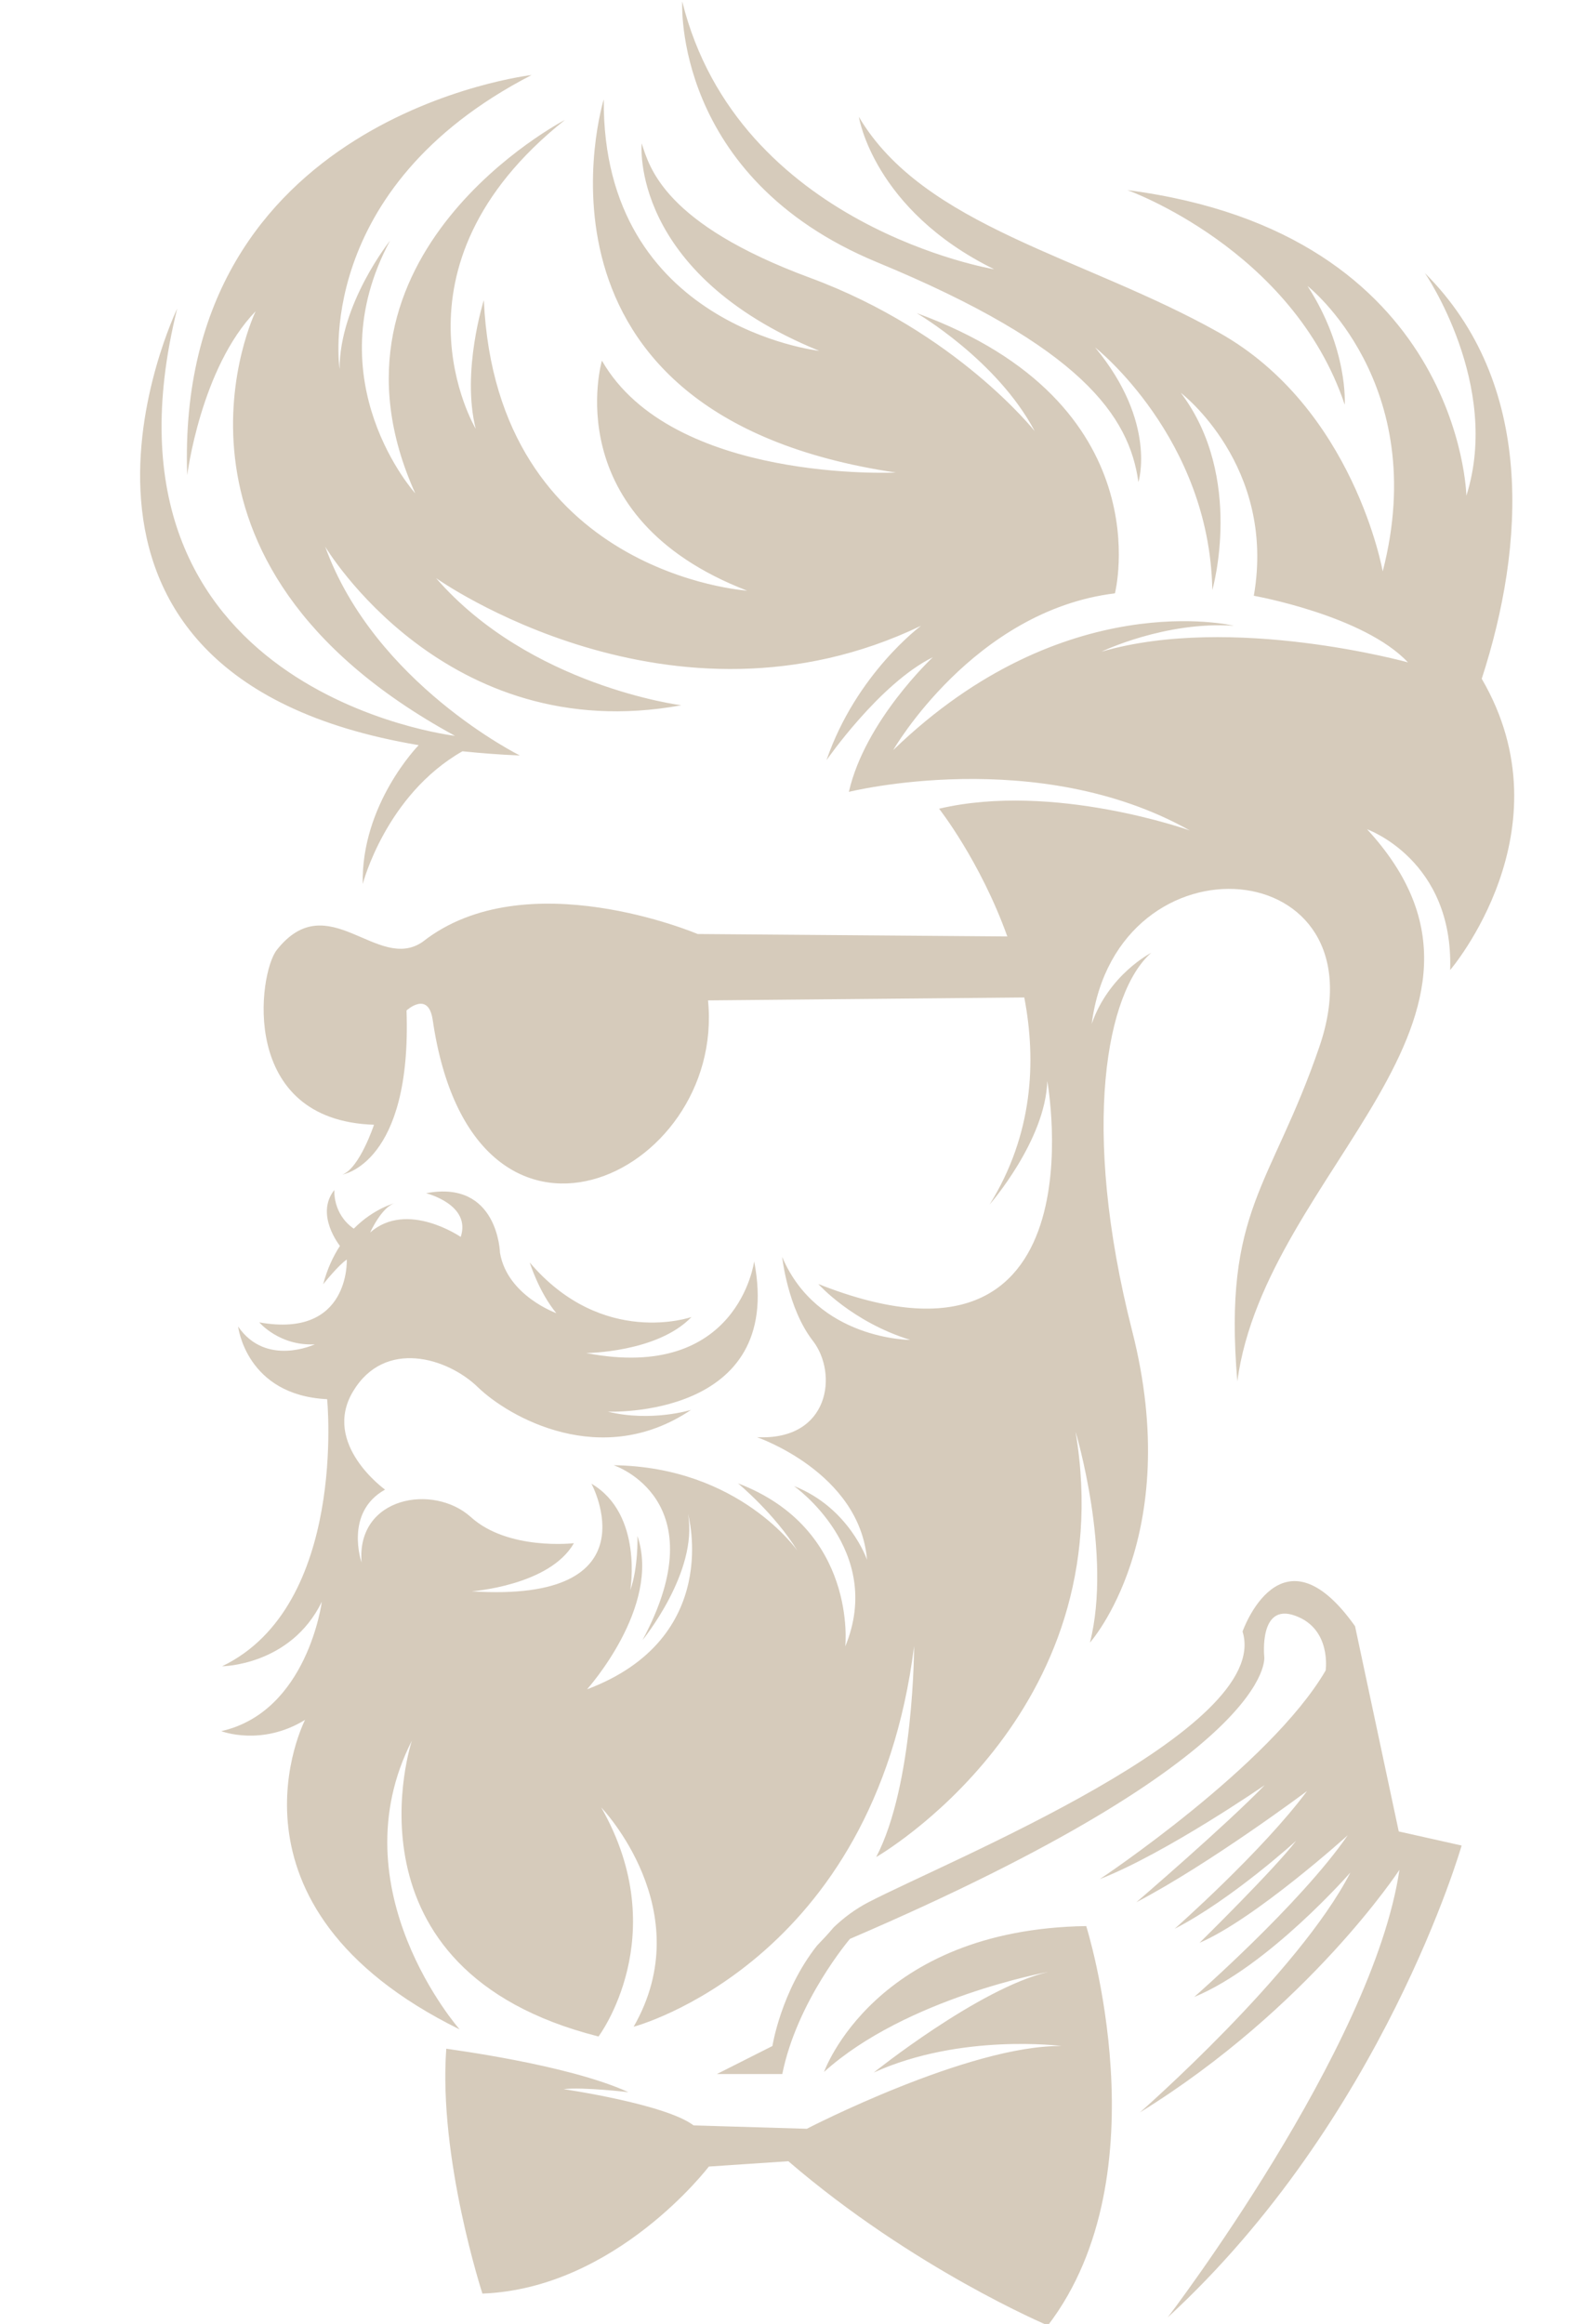<?xml version="1.0" encoding="UTF-8" standalone="no"?><svg xmlns="http://www.w3.org/2000/svg" xmlns:xlink="http://www.w3.org/1999/xlink" fill="#000000" height="78.1" preserveAspectRatio="xMidYMid meet" version="1" viewBox="72.2 60.9 52.8 78.1" width="52.8" zoomAndPan="magnify"><g fill="#d6cbbb" fill-rule="evenodd" id="change1_1"><path d="M 113.785 107.32 C 114.746 100.211 123.973 95.102 118.148 88.77 C 118.148 88.77 121.059 89.801 120.938 93.5 C 120.938 93.5 124.969 88.801 122 83.711 C 123.453 79.23 123.805 73.789 120.09 70.078 C 120.09 70.078 122.664 73.828 121.484 77.559 C 121.484 77.559 121.301 68.738 110.09 67.289 C 110.09 67.289 115.637 69.262 117.395 74.5 C 117.395 74.5 117.52 72.629 116.145 70.512 C 116.145 70.512 120.309 73.77 118.672 80.102 C 118.672 80.102 117.703 74.609 113.156 72.07 C 108.613 69.52 103.25 68.52 101.066 64.828 C 101.066 64.828 101.551 67.949 105.613 69.949 C 105.613 69.949 97.008 68.52 95.129 60.949 C 95.129 60.949 94.793 66.859 101.672 69.711 C 108.551 72.551 110.156 74.891 110.461 77.102 C 110.461 77.102 111.098 75.102 109.008 72.578 C 109.008 72.578 112.855 75.609 112.945 80.73 C 112.945 80.73 114.035 76.949 111.887 74.102 C 111.887 74.102 115.098 76.551 114.34 80.922 C 114.34 80.922 118.035 81.578 119.52 83.16 C 119.52 83.16 113.613 81.52 109.219 82.801 C 109.219 82.801 111.355 81.77 113.672 81.93 C 113.672 81.93 107.977 80.539 102.219 86.109 C 102.219 86.109 104.918 81.422 109.672 80.84 C 109.672 80.84 111.309 74.449 103.008 71.422 C 103.008 71.422 105.703 72.988 106.977 75.391 C 106.977 75.391 104.34 72.051 99.43 70.238 C 94.523 68.422 94.035 66.539 93.766 65.719 C 93.766 65.719 93.34 70.078 99.734 72.691 C 99.734 72.691 92.43 71.871 92.492 64.238 C 92.492 64.238 89.219 74.84 102.309 76.781 C 102.309 76.781 94.793 77.141 92.43 73.02 C 92.43 73.02 90.887 78.27 97.309 80.75 C 97.309 80.75 88.887 80.199 88.461 70.988 C 88.461 70.988 87.703 73.371 88.188 75.309 C 88.188 75.309 84.945 69.898 91.188 64.93 C 91.188 64.93 82.523 69.422 86.156 77.48 C 86.156 77.48 82.766 73.719 85.309 68.988 C 85.309 68.988 83.613 71.109 83.613 73.301 C 83.613 73.301 82.672 67.238 90.066 63.422 C 90.066 63.422 78.066 64.809 78.492 76.871 C 78.492 76.871 78.945 73.27 80.793 71.359 C 80.793 71.359 76.703 79.75 87.492 85.629 C 87.492 85.629 74.945 84.172 78.156 71.27 C 78.156 71.27 72.215 83.578 86.266 85.941 L 86.266 85.949 C 86.266 85.949 84.332 87.922 84.391 90.609 C 84.391 90.609 85.16 87.621 87.742 86.148 C 88.352 86.211 88.992 86.262 89.672 86.289 C 89.672 86.289 84.793 83.871 83.129 79.27 C 83.129 79.27 87.156 86.051 95.098 84.602 C 95.098 84.602 90.008 83.961 86.855 80.328 C 86.855 80.328 94.762 85.961 103.156 81.93 C 103.156 81.93 100.977 83.539 99.977 86.449 C 99.977 86.449 101.762 83.871 103.551 82.988 C 103.551 82.988 101.277 85.109 100.73 87.512 C 100.73 87.512 107.066 85.93 112.188 88.809 C 112.188 88.809 107.609 87.172 103.762 88.078 C 103.762 88.078 105.148 89.84 106.055 92.371 L 95.648 92.289 C 95.648 92.289 89.863 89.828 86.406 92.551 C 84.887 93.602 83.219 90.648 81.5 92.828 C 80.887 93.609 80.211 98.551 84.77 98.699 C 84.77 98.699 84.285 100.16 83.711 100.371 C 83.711 100.371 86.043 100.012 85.863 94.859 C 85.863 94.859 86.594 94.18 86.742 95.172 C 88.094 104.441 96.586 100.449 95.996 94.52 L 106.625 94.422 C 107.039 96.578 106.914 99.039 105.461 101.379 C 105.461 101.379 107.34 99.23 107.398 97.23 C 107.398 97.23 109.336 107.871 99.703 104.051 C 99.703 104.051 100.824 105.32 102.793 105.93 C 102.793 105.93 99.672 105.93 98.488 103.141 C 98.488 103.141 98.672 104.871 99.52 105.961 C 100.367 107.051 100.094 109.32 97.641 109.199 C 97.641 109.199 101.094 110.379 101.34 113.32 C 101.34 113.32 100.746 111.57 98.883 110.84 C 98.883 110.84 101.945 112.988 100.609 116.23 C 100.609 116.23 101.035 112.289 97.004 110.75 C 97.004 110.75 98.246 111.781 99.004 113.02 C 99.004 113.02 97.066 110.199 92.824 110.141 C 92.824 110.141 96.34 111.289 93.793 116.02 C 93.793 116.02 95.672 113.73 95.324 111.781 C 95.324 111.781 96.504 115.949 91.93 117.672 C 91.93 117.672 94.426 114.898 93.625 112.52 C 93.625 112.52 93.656 113.578 93.383 114.34 C 93.383 114.34 93.824 111.789 92.078 110.762 C 92.078 110.762 94.246 114.781 88.051 114.379 C 88.051 114.379 90.672 114.191 91.488 112.762 C 91.488 112.762 89.277 113.02 88.02 111.879 C 86.762 110.75 84.172 111.199 84.352 113.41 C 84.352 113.41 83.762 111.73 85.141 110.961 C 85.141 110.961 83.004 109.43 84.066 107.66 C 85.125 105.891 87.23 106.52 88.262 107.52 C 89.293 108.52 92.414 110.309 95.426 108.281 C 95.426 108.281 94.094 108.699 92.625 108.34 C 92.625 108.34 98.578 108.602 97.547 103.289 C 97.547 103.289 97.02 107.359 91.898 106.371 C 91.898 106.371 94.293 106.359 95.441 105.16 C 95.441 105.16 92.457 106.211 90.004 103.328 C 90.004 103.328 90.309 104.32 90.898 105.031 C 90.898 105.031 89.246 104.441 89.004 103 C 89.004 103 88.941 100.539 86.52 101 C 86.52 101 88.047 101.379 87.684 102.469 C 87.684 102.469 85.883 101.23 84.641 102.32 C 84.641 102.32 85.035 101.441 85.488 101.328 C 85.488 101.328 84.773 101.5 84.09 102.191 C 83.371 101.691 83.438 100.891 83.438 100.891 C 82.777 101.719 83.625 102.77 83.625 102.77 C 83.398 103.121 83.199 103.539 83.062 104.059 C 83.062 104.059 83.578 103.41 83.855 103.23 C 83.855 103.23 83.977 105.891 80.914 105.34 C 80.914 105.34 81.59 106.141 82.781 106.078 C 82.781 106.078 81.145 106.852 80.203 105.48 C 80.203 105.48 80.469 107.789 83.195 107.922 C 83.195 107.922 83.879 114.871 79.664 116.898 C 79.664 116.898 81.969 116.879 83.016 114.73 C 83.016 114.73 82.539 118.422 79.637 119.078 C 79.637 119.078 80.984 119.602 82.453 118.699 C 82.453 118.699 79.227 124.949 87.648 129.102 C 87.648 129.102 83.496 124.391 86.043 119.398 C 86.043 119.398 83.469 127.102 92.316 129.34 C 92.316 129.34 94.863 125.949 92.406 121.641 C 92.406 121.641 95.738 125.102 93.496 129.012 C 93.496 129.012 101.59 126.879 102.922 116.219 C 102.922 116.219 102.922 120.879 101.648 123.309 C 101.648 123.309 109.945 118.559 108.348 109.012 C 108.348 109.012 109.59 113.129 108.832 116.102 C 108.832 116.102 112.012 112.551 110.254 105.641 C 108.496 98.738 109.406 94.219 110.891 92.922 C 110.891 92.922 109.469 93.641 108.891 95.309 C 109.742 88.77 118.785 89.539 116.543 96.078 C 114.926 100.801 113.301 101.539 113.785 107.32"/><path d="M 114.691 116.578 C 114.691 116.578 115.184 119.871 100.766 126.059 C 100.766 126.059 98.984 128.148 98.492 130.602 L 96.293 130.602 L 98.16 129.66 C 98.16 129.66 98.449 127.82 99.656 126.289 C 99.848 126.09 100.035 125.891 100.219 125.672 C 100.555 125.352 100.941 125.059 101.387 124.828 C 104.078 123.43 114.984 119.02 113.961 115.73 C 113.961 115.73 115.25 112.039 117.742 115.551 L 119.211 122.449 L 121.324 122.922 C 121.324 122.922 118.699 132.109 111.445 138.781 C 111.445 138.781 118.344 129.75 119.234 123.738 C 119.234 123.738 116.207 128.371 110.512 131.891 C 110.512 131.891 115.852 127.211 117.586 123.828 C 117.586 123.828 114.828 126.988 112.336 128.012 C 112.336 128.012 115.895 124.898 117.496 122.578 C 117.496 122.578 114.383 125.391 112.516 126.191 C 112.516 126.191 115.051 123.699 115.762 122.762 C 115.762 122.762 113.594 124.738 111.68 125.719 C 111.68 125.719 114.641 123.102 116.129 121.09 C 116.129 121.09 112.859 123.539 110.391 124.828 C 110.391 124.828 113.371 122.27 114.707 120.891 C 114.707 120.891 111.391 123.18 109.164 124.051 C 109.164 124.051 114.883 120.25 116.754 117.039 C 116.754 117.039 116.961 115.641 115.73 115.199 C 114.5 114.75 114.691 116.578 114.691 116.578 Z M 95.512 132.328 L 99.316 132.441 C 99.316 132.441 104.77 129.621 107.883 129.66 C 107.883 129.66 104.504 129.219 101.566 130.551 C 101.566 130.551 105.082 127.73 107.418 127.172 C 107.418 127.172 102.656 128.039 99.895 130.531 C 99.895 130.531 101.586 125.738 108.707 125.629 C 108.707 125.629 111.332 133.93 107.418 139.051 C 107.418 139.051 102.902 137.148 98.695 133.531 L 96.023 133.711 C 96.023 133.711 92.91 137.809 88.414 137.98 C 88.414 137.98 86.93 133.43 87.199 129.75 C 87.219 129.762 91.266 130.27 93.32 131.211 C 93.32 131.211 91.797 131.031 91.141 131.109 C 91.141 131.109 94.57 131.609 95.512 132.328"/></g></svg>